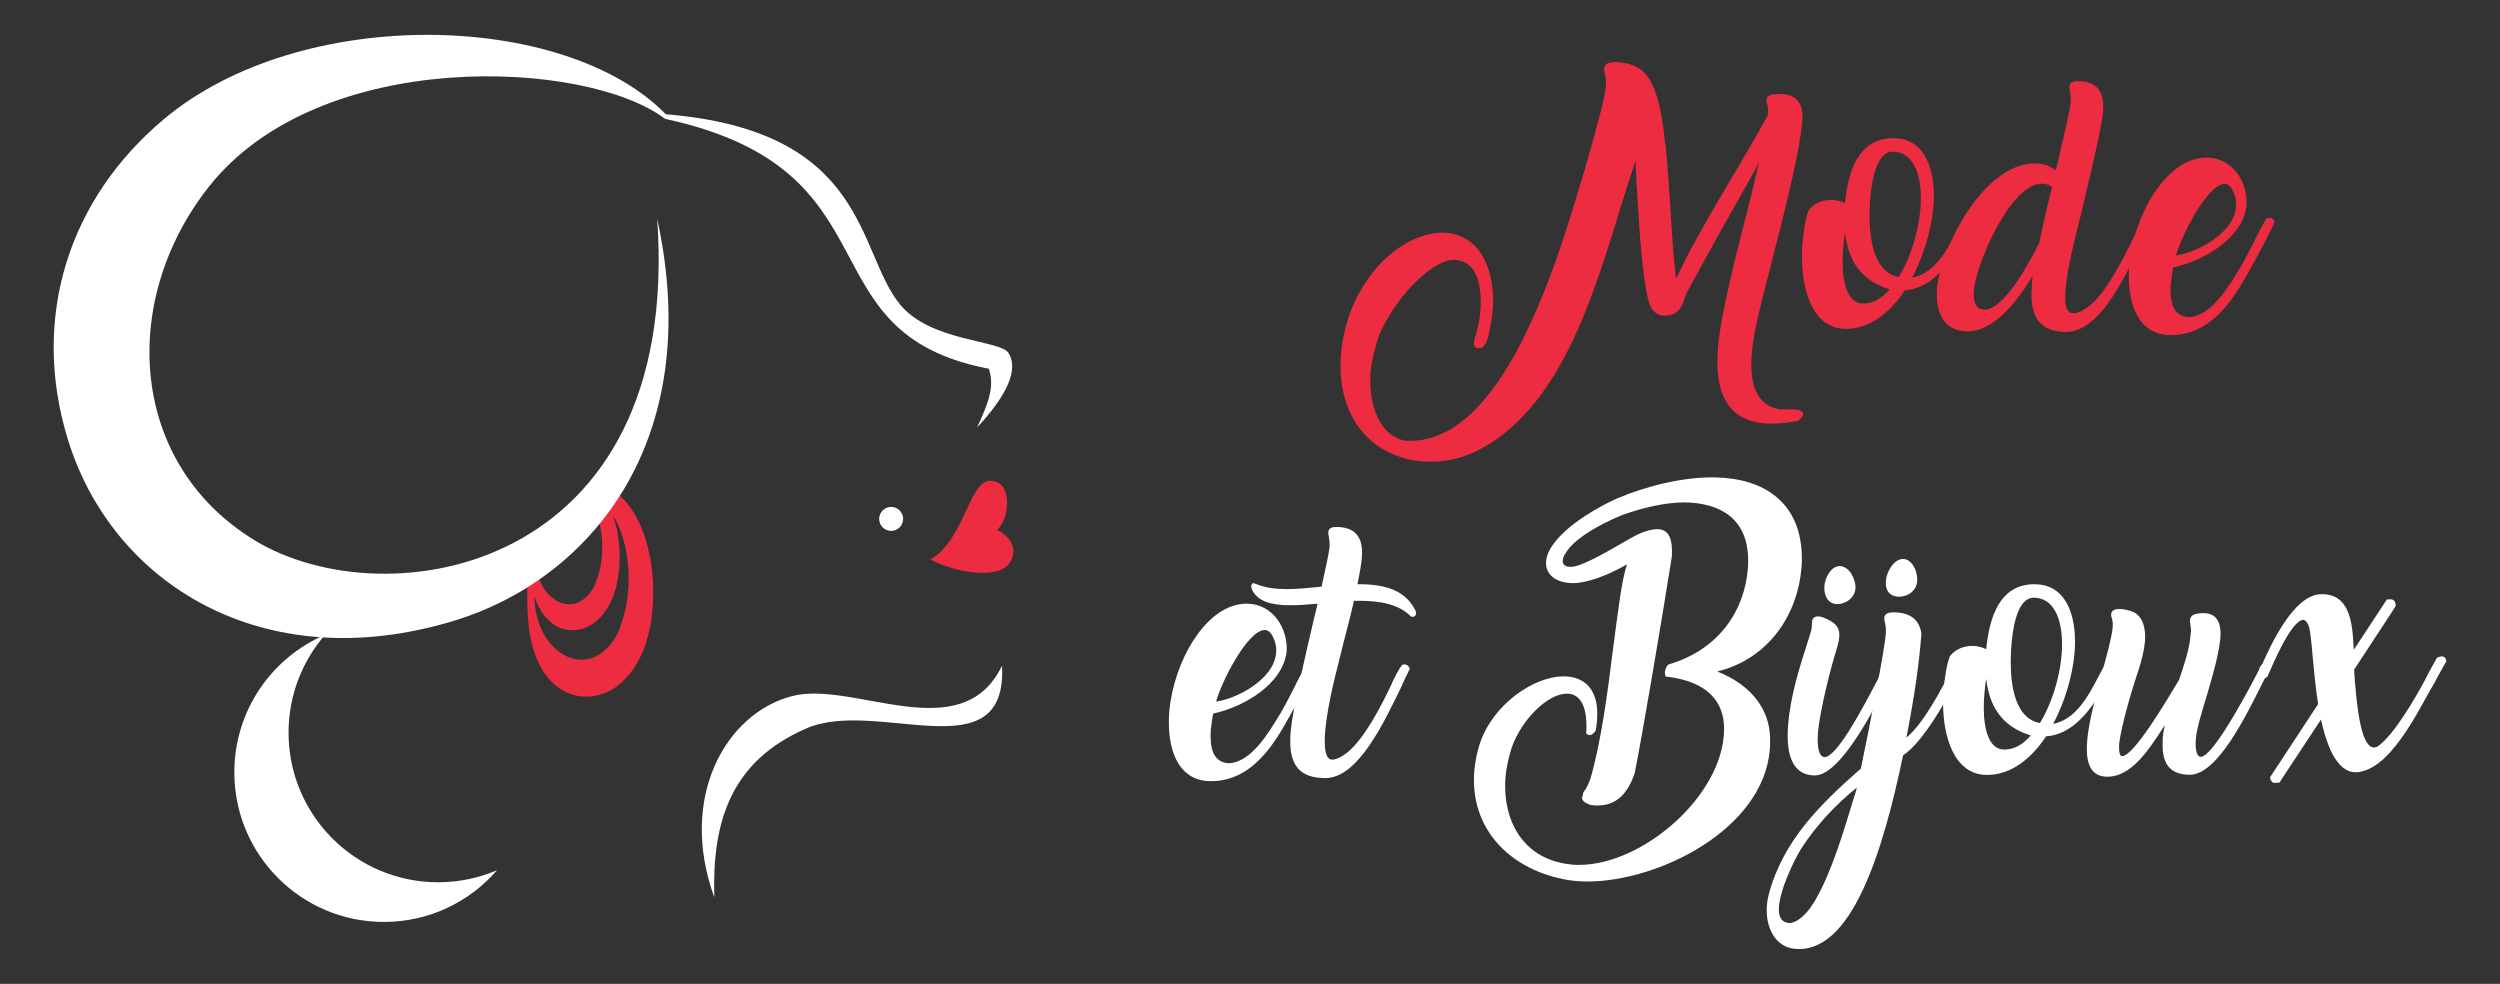 <?xml version="1.0" encoding="utf-8"?>
<!-- Generator: Adobe Illustrator 16.0.0, SVG Export Plug-In . SVG Version: 6.00 Build 0)  -->
<!DOCTYPE svg PUBLIC "-//W3C//DTD SVG 1.1//EN" "http://www.w3.org/Graphics/SVG/1.1/DTD/svg11.dtd">
<svg version="1.1" id="Calque_1" xmlns="http://www.w3.org/2000/svg" xmlns:xlink="http://www.w3.org/1999/xlink" x="0px" y="0px"
	 width="155px" height="61px" viewBox="0 0 155 61" enable-background="new 0 0 155 61" xml:space="preserve">
<rect x="0" y="0" width="155" height="61" fill="#333333" stroke="none"/>
<g>
	<g>
		<path fill="#FFFFFF" d="M49.093,43.161c3.801-1.006,10.529,3.313,13.033-1.89c0.335,6.694-7.752,1.984-12.129,3.888
			c-4.676,2.032-5.853,5.756-5.711,10.474C42.052,49.488,44.955,44.255,49.093,43.161z"/>
		<path fill="#ED2C41" d="M33.977,42.025c1.182,1.444,3.122,1.546,4.511,0.332c1.728-1.512,2.115-4.169,1.991-6.34
			c-0.116-2.041-0.774-4.499-2.574-5.704c-0.122,0.222-0.273,0.431-0.435,0.628c-0.07,0.087-0.143,0.173-0.215,0.255
			c-0.119,0.133-0.243,0.26-0.37,0.386c0.337,0.736,0.456,1.642,0.457,2.304c0.001,0.841-0.144,1.684-0.497,2.451
			c-0.145,0.317-0.689,1.127-1.55,1.127c-0.849,0-1.417-0.721-1.59-1.008c-0.339-0.56-0.515-1.162-0.604-1.791
			c-0.062,0.043-0.236,0.157-0.299,0.198c-0.054,0.479-0.087,0.955-0.11,1.417C32.667,38.198,32.698,40.463,33.977,42.025z
			 M33.813,39.476c-0.454-0.751-0.662-1.624-0.691-2.51c0.158,0.464,0.383,0.9,0.7,1.287c0.833,1.017,2.2,1.089,3.176,0.234
			c1.219-1.065,1.491-2.938,1.404-4.467c-0.039-0.665-0.16-1.392-0.404-2.064c0.732,1.109,0.977,2.74,0.978,3.87
			c0.001,1.193-0.204,2.39-0.704,3.479c-0.207,0.45-0.98,1.6-2.201,1.6C34.865,40.905,34.059,39.882,33.813,39.476z"/>
		<path fill="#FFFFFF" d="M4.207,27.242c-2.327-7.575,0.071-14.926,5.96-19.859c8.488-7.114,24.849-6.709,31.114-0.299
			c12.592,1.03,11.814,8.5,14.525,11.798c1.895,2.306,6.225,2.196,6.725,3.005c0.596,0.967,0.023,2.498-1.951,4.615
			c0.726-1.57,1.094-2.545,0.726-3.64c-11.667-2.235-5.388-12.321-20.073-15.493c-4.849-3.693-21.396-4.503-28.278,4.201
			c-5.566,7.04-5,17.15,2.835,21.93c8.129,4.958,26.516,2.02,24.955-19.939c3.039,13.892-4.264,22.399-12.609,24.931
			C16.311,42.079,6.95,36.174,4.207,27.242z"/>
		<path fill="#ED2C41" d="M57.683,34.697c2.163-1.281,2.393-4.966,3.754-4.887c0.861,0.05,1.094,0.865,0.963,1.84
			c-0.102,0.756-0.566,1.205-0.566,1.205s1.512,0.721,0.814,1.962C61.99,35.987,59.301,35.518,57.683,34.697z"/>
		<circle fill="#FFFFFF" cx="55.252" cy="32.172" r="0.743"/>
		<path fill="#FFFFFF" d="M20.156,39.355c-1.41,1.627-2.266,3.748-2.266,6.07c0,5.123,4.152,9.276,9.276,9.276
			c1.296,0,2.529-0.267,3.649-0.747c-1.701,1.963-4.209,3.206-7.01,3.206c-5.124,0-9.276-4.153-9.276-9.276
			C14.529,44.058,16.847,40.772,20.156,39.355z"/>
	</g>
	<g>
		<g>
			<path fill="#ED2C41" d="M99.494,4.538v0.013c-0.027-0.122-0.055-0.218-0.042-0.342c0.069-0.316,0.384-0.356,0.727-0.37
				c0.946,0.067,1.494,0.328,1.836,0.739c0.809,0.919,1.056,2.823,1.207,4.153l0.054,0.37c0.109,1.096,0.192,2.439,0.288,3.795
				c0.109,1.74,0.192,3.248,0.356,4.385c1.412-3.083,4.234-7.427,5.701-10.168V7.004c0.028-0.247-0.028-0.424-0.068-0.576
				c-0.015-0.081-0.042-0.136-0.028-0.231c0-0.262,0.247-0.316,0.521-0.357c1.479-0.136,1.768,0.727,1.699,1.59
				c-0.137,1.932-1.083,5.618-1.878,8.729c-0.822,3.193-1.151,4.481-1.248,5.688c-0.15,1.658,0.111,3.207,1.645,3.521
				c0.109,0.027,0.288,0.013,0.493,0.013c0.479,0,1.042-0.013,1.042,0.288c0,0.124-0.11,0.262-0.329,0.426
				c-0.713,0.137-1.357,0.191-1.905,0.164c-2.81-0.151-3.248-2.412-3.043-4.796c0.096-1.041,0.316-2.124,0.508-3.001
				c0.288-1.371,0.753-3.276,1.178-4.893c0.371-1.438,0.576-2.302,0.849-3.522c-0.424,0.919-1.054,1.81-4.494,8.127v-0.015
				c-0.042,0.138-0.109,0.275-0.137,0.398c-0.164,0.479-0.356,0.85-0.877,0.974c-0.808,0.19-1.178-0.303-1.329-0.837
				c-0.411-1.535-0.603-4.714-0.753-7.345l-0.069-1.385c-0.369,1.138-0.698,2.18-1,3.139c-0.535,1.768-1.001,3.261-1.549,4.74
				c-1.453,4.099-3.549,8.142-7.099,10.018c-0.945,0.508-2.014,0.769-3.055,0.769c-0.63,0-1.275-0.097-1.85-0.288h0.013
				c-2.686-0.85-3.974-3.412-3.714-6.399c0.041-0.521,0.137-1.082,0.274-1.63c0.754-2.947,3.043-5.593,5.742-5.881
				c2.618-0.149,3.604,2.357,3.385,4.88c-0.028,0.286-0.083,0.617-0.137,0.89c0,0.028-0.015,0.083-0.028,0.124
				c-0.068,0.438-0.233,1.26-0.644,1.26c-0.301,0.028-0.371-0.15-0.342-0.369c0-0.124,0.041-0.274,0.083-0.384
				c0.027-0.068,0.055-0.191,0.055-0.179c0.109-0.384,0.205-0.849,0.247-1.329c0.123-1.425-0.137-3.015-1.371-3.179
				c-1.289-0.343-3.782,2.028-4.906,4.646c-0.247,0.699-0.452,1.535-0.521,2.192c-0.177,2.166,0.604,4.043,2.097,4.33h-0.013
				c0.137,0.014,0.274,0.014,0.397,0.014c4.481,0,7.346-6.7,8.784-10.579C97.137,14.459,99.48,6.58,99.548,5.47
				C99.617,5.086,99.548,4.757,99.494,4.538z"/>
			<path fill="#ED2C41" d="M111.72,15.966c0-0.274,0-0.548,0.026-0.768c0.069-0.863,0.192-1.645,0.397-2.178
				c0.357-0.439,0.877-0.631,1.385-0.631c0.288,0,0.616,0.082,0.862,0.205c0.192-1.931,0.809-4.028,2.988-4.028
				c1.781,0,2.521,1.575,2.521,3.59c0,0.275-0.013,0.535-0.04,0.781v-0.013c-0.137,1.41-0.617,2.986-1.315,4.302
				c1.412-0.287,2.165-1.685,2.863-3.041l0.302-0.549c0.082-0.041,0.177-0.083,0.232-0.083c0.096,0,0.192,0.056,0.247,0.274
				c-0.616,1.466-1.959,4.044-4.083,4.167c-0.932,1.411-2.193,2.397-3.659,2.397C112.363,20.393,111.72,17.926,111.72,15.966z
				 M114.391,14.431c-0.055,0.288-0.081,0.618-0.109,0.92c-0.026,0.287-0.041,0.575-0.041,0.849c0,1.357,0.316,2.617,1.274,2.617
				c0.617,0,1.138-0.302,1.645-0.878C115.337,17.393,114.583,16.104,114.391,14.431z M117.722,17.172
				c0.712-1.15,1.219-2.768,1.342-4.207c0.028-0.246,0.028-0.479,0.028-0.712c0-1.576-0.535-2.851-1.754-2.851
				c-0.851,0-1.233,1.314-1.371,2.781c-0.028,0.33-0.055,0.741-0.055,1.18C115.913,14.91,116.201,16.885,117.722,17.172z"/>
			<path fill="#ED2C41" d="M125.949,18.255c0-0.164,0.013-0.356,0.028-0.562c0.013-0.248-0.015-0.248,0.055-0.604
				c-1.015,1.686-2.439,3.453-4.029,3.453c-1.438,0-1.918-1.068-1.918-2.288c0-0.138,0-0.302,0.013-0.438
				c0.343-2.754,2.974-7.688,6.084-7.688c0.493,0,0.904,0.152,1.274,0.426l0.137-0.521c0.397-1.727,0.753-3.192,0.794-3.754
				c0.013-0.302-0.027-0.522-0.055-0.685c-0.013-0.097-0.028-0.179-0.028-0.248c0.015-0.247,0.261-0.314,0.521-0.314
				c1.425,0,1.645,0.959,1.562,1.904c-0.068,0.836-0.561,2.933-1.082,5.152c-0.068,0.37-0.219,0.904-0.356,1.494
				c-0.397,1.548-0.905,3.618-0.905,4.837c0,0.165,0,0.315,0.028,0.439c0.055,0.397,0.232,0.562,0.493,0.562
				c0.452,0,1.082-0.48,1.438-0.891c0.946-1.056,1.769-2.769,2.316-3.879c0.247-0.507,0.425-0.891,0.535-1.041
				c0.068-0.056,0.164-0.069,0.219-0.069c0.15,0,0.247,0.109,0.316,0.262c-0.179,0.328-0.356,0.753-0.548,1.137
				c-0.645,1.315-1.398,2.878-2.234,3.988c-0.617,0.78-1.371,1.59-2.454,1.658C126.551,20.585,125.949,19.721,125.949,18.255z
				 M126.428,15.063c0.192-0.905,0.425-1.906,0.657-2.906c0.042-0.191,0.11-0.356,0.152-0.562c-0.179-0.137-0.398-0.206-0.658-0.206
				c-1.933,0-4.056,4.975-4.193,6.578c-0.055,0.521,0,1.233,0.644,1.233c1.234,0,2.769-2.892,3.413-4.151L126.428,15.063z"/>
			<path fill="#ED2C41" d="M134.588,20.776c-1.905,0-2.604-1.727-2.604-3.618c0-0.232,0-0.466,0.028-0.712v0.013
				c0.26-3.055,2.261-6.687,4.796-6.687c1.604,0,2.563,1.507,2.48,2.96c-0.233,2.056-2.699,3.452-4.549,3.851
				c-0.069,0.302-0.109,0.644-0.15,1.001c-0.015,0.136-0.015,0.314-0.015,0.451c0,0.795,0.22,1.562,1.11,1.631
				c1.398-0.04,2.494-1.89,3.193-3.055v0.013c0.438-0.754,0.822-1.535,1.124-2.138c0.138-0.274,0.356-0.658,0.494-0.918
				c0.096-0.041,0.178-0.068,0.205-0.068c0.165,0,0.261,0.109,0.329,0.26l-0.137,0.302c-0.329,0.672-0.836,1.673-1.412,2.672
				C138.507,18.501,137.137,20.776,134.588,20.776z M137.931,11.402c-1.069,0-2.712,3.263-3.014,4.441
				c1.233-0.166,3.576-1.357,3.713-3.002c0.042-0.343-0.028-0.686-0.205-1.042C138.289,11.526,138.11,11.402,137.931,11.402z"/>
		</g>
		<g>
			<path fill="#FFFFFF" d="M75.073,48.432c-1.905,0-2.604-1.727-2.604-3.617c0-0.233,0-0.466,0.027-0.713v0.014
				c0.26-3.056,2.261-6.688,4.796-6.688c1.603,0,2.563,1.508,2.48,2.96c-0.233,2.056-2.699,3.454-4.549,3.852
				c-0.069,0.301-0.11,0.644-0.151,0.999c-0.014,0.138-0.014,0.316-0.014,0.453c0,0.795,0.219,1.563,1.11,1.631
				c1.397-0.042,2.494-1.892,3.193-3.057v0.015c0.438-0.755,0.822-1.535,1.124-2.138c0.137-0.274,0.356-0.659,0.493-0.919
				c0.096-0.041,0.178-0.067,0.206-0.067c0.165,0,0.26,0.109,0.329,0.26l-0.137,0.301c-0.329,0.672-0.836,1.672-1.412,2.673
				C78.992,46.157,77.622,48.432,75.073,48.432z M78.417,39.06c-1.069,0-2.714,3.26-3.015,4.439
				c1.234-0.165,3.577-1.356,3.714-3.002c0.041-0.342-0.028-0.685-0.206-1.041C78.773,39.182,78.595,39.06,78.417,39.06z"/>
			<path fill="#FFFFFF" d="M84.163,36.222c1.603-0.014,3.001,0.315,3.631,1.713H87.78c0.082,0.151-0.082,0.384-0.301,0.288
				c-0.753-0.767-1.918-0.974-3.193-0.974h-0.343c-0.178,0.81-0.397,1.646-0.617,2.495l-0.261,1.041l-0.041,0.179
				c-0.247,0.945-0.891,3.467-0.891,4.987c0,0.521,0.069,0.945,0.288,1.098c0.165,0.122,0.548,0.026,1.069-0.357
				c1.138-0.904,2.179-3,2.809-4.316h-0.013c0.247-0.507,0.452-0.918,0.658-1.164c0.013-0.015,0.068-0.015,0.15-0.015
				c0.137,0,0.247,0.082,0.315,0.261l-0.493,1.027h0.013c-1.178,2.453-2.768,5.756-4.755,5.756c-1.631,0-2.179-0.85-2.179-2.289
				c0-0.191,0.014-0.396,0.028-0.616c0.109-1.262,0.863-4.495,1.479-7.126l0.192-0.781c-0.616,0.055-1.178,0.096-1.713,0.096
				c-1.11,0-2.015-0.219-2.357-0.973c-0.082-0.191-0.069-0.534,0.274-0.329l-0.014-0.014c0.548,0.233,1.206,0.316,1.905,0.316
				c0.658,0,1.439-0.083,2.151-0.152c0.247-1.137,0.453-2.068,0.494-2.452c0.014-0.302-0.027-0.507-0.055-0.686
				c-0.013-0.096-0.027-0.179-0.027-0.246c0.027-0.261,0.247-0.316,0.507-0.316c1.425,0,1.658,0.96,1.576,1.906
				C84.396,35.057,84.286,35.605,84.163,36.222z"/>
			<path fill="#FFFFFF" d="M101.34,47.98c-0.397,1.096-1.069,2.151-2.713,1.932c-0.343-0.123-0.658-0.273-0.493-0.603
				c0-0.097,0.027-0.179,0.096-0.275c0.124-0.137,0.247-0.424,0.383-0.753L98.6,48.295c0.644-2.151,1.069-5.33,1.412-8.085
				c0.301-2.261,0.521-4.221,0.863-5.222c-0.904,0.521-2.042,1.028-3.056,1.152c-1.151,0.109-2.042-0.412-1.96-1.344
				c0.027-0.314,0.165-0.686,0.466-1.082c0.918-1.274,2.946-2.371,3.934-2.811c1.767-0.753,4.139-1.356,6.112-1.302
				c2.918,0.056,5.399,1.494,5.344,5.167c0,0.123-0.014,0.328-0.027,0.466c-0.233,2.823-1.987,5.604-5.221,6.399
				c2.028,0.795,3.07,2.192,3.248,3.7c0.041,0.356,0.041,0.768,0.013,1.138c-0.411,4.961-6.893,8.182-11.319,8.182
				c-0.548,0-1.055-0.057-1.521-0.152c-3.385-0.698-5.769-3.192-5.481-6.714c0.055-0.549,0.151-1.083,0.329-1.645
				c0.795-2.452,3.344-4.207,5.208-4.207c1.274,0,2.233,0.781,2.069,2.754c-0.014,0.179-0.042,0.412-0.083,0.617
				c-0.247,0.356-0.466,0.314-0.589,0.15c0.124-1.767-0.438-2.452-1.192-2.452c-1.165,0-2.796,1.563-3.426,3.356
				c-0.191,0.617-0.343,1.275-0.383,1.837c-0.206,2.851,1.233,5.07,3.947,5.386c0.219,0.04,0.424,0.04,0.616,0.04
				c3.961,0,8.921-4.303,8.99-8.345c0.041-1.713-0.973-3.042-3.604-3.33c-0.137-0.137-0.042-0.617,0.165-0.754
				c3.22-0.945,4.7-3.439,4.906-5.879c0.014-0.165,0.027-0.329,0.027-0.466c0.027-2.056-0.986-3.097-2.425-3.495
				c-0.466-0.136-1-0.205-1.549-0.205c-1.192,0-2.604,0.343-3.796,0.768c-1.563,0.631-2.713,1.384-3.248,1.974
				c-0.288,0.328-0.466,0.63-0.48,0.863c-0.027,0.315,0.261,0.479,0.836,0.342c0.685-0.205,1.712-0.768,2.535-1.246
				c0.589-0.343,1.178-0.685,1.493-0.809c0.37-0.151,0.74-0.233,0.987-0.233c0.808,0,0.959,0.713,0.917,1.686
				C103.067,38.25,101.766,45.938,101.34,47.98z"/>
			<path fill="#FFFFFF" d="M112.3,39.086c0.027-0.15,0.041-0.288,0.041-0.384c0-0.123,0.014-0.205,0.027-0.26
				c0.069-0.233,0.315-0.26,0.576-0.192c0.754,0.274,1.096,0.576,1.096,1.096c0,0.262-0.068,0.563-0.178,0.933
				c-0.37,1.179-0.959,3.494-1.138,5.016c-0.013,0.178-0.027,0.411-0.027,0.562c0,0.644,0.124,1.069,0.425,1.083
				c0.768,0,2.357-3.016,3.248-4.715c0.232-0.438,0.411-0.781,0.548-1c0.083-0.041,0.15-0.067,0.206-0.067
				c0.136,0,0.247,0.109,0.342,0.272l-0.151,0.288c-1.068,2.221-3.206,6.359-4.795,6.359c-1.275,0-1.686-1.097-1.686-2.467
				c0-0.22,0.014-0.452,0.028-0.672c0.15-1.781,0.685-3.509,1.247-5.234l0.192-0.631V39.086z M115.041,36.482
				c-0.055,0.616-0.63,0.974-1.138,0.974c-0.438,0-0.822-0.357-0.794-1.11c0.055-0.59,0.438-1.248,0.959-1.248
				c0.233,0,0.493,0.138,0.712,0.467C114.986,35.92,115.055,36.222,115.041,36.482z"/>
			<path fill="#FFFFFF" d="M121.155,41.252c0.014,0,0.041,0,0.083-0.015c0.123-0.026,0.274-0.068,0.493,0.124
				c-0.959,1.945-2.495,4.658-3.741,5.468c-1.247,6.002-3.22,12.415-6.77,11.99c-1.014-0.109-1.685-1.096-1.685-2.385
				c0-0.314,0.041-0.63,0.123-0.959c0.877-3.356,3.234-5.646,5.715-7.824c0.493-2.344,1.521-7.605,1.548-8.373
				c0.028-0.315-0.027-0.548-0.068-0.74c-0.028-0.109-0.028-0.192-0.028-0.247c0.028-0.246,0.261-0.315,0.535-0.329
				c1.219,0,1.672,0.59,1.768,1.344c-0.15,1.863-0.397,3.686-0.932,6.426c1.028-0.835,2.138-2.904,2.905-4.439L121.155,41.252z
				 M110.987,57.229c0.424-0.055,0.822-0.397,1.192-0.862c1.069-1.439,1.959-4.263,2.548-6.209c0.096-0.288,0.165-0.562,0.247-0.808
				v0.014c0.069-0.233,0.096-0.288,0.151-0.535c-1.275,1.015-2.508,2.33-3.439,3.769c-0.411,0.645-1.398,2.646-1.398,3.796
				C110.288,56.873,110.479,57.229,110.987,57.229z M118.715,35.222c0.151,0.369,0.178,0.686,0.137,0.932
				c-0.137,0.631-0.753,0.891-1.233,0.836c-0.452-0.055-0.822-0.384-0.658-1.206c0.137-0.576,0.576-1.179,1.096-1.124
				c0.233,0.028,0.466,0.192,0.645,0.563H118.715z"/>
			<path fill="#FFFFFF" d="M120.472,43.622c0-0.273,0-0.548,0.027-0.768c0.069-0.863,0.192-1.644,0.398-2.179
				c0.356-0.438,0.877-0.63,1.384-0.63c0.288,0,0.617,0.081,0.863,0.205c0.192-1.933,0.809-4.029,2.987-4.029
				c1.782,0,2.521,1.576,2.521,3.591c0,0.274-0.014,0.534-0.041,0.781V40.58c-0.137,1.411-0.617,2.987-1.315,4.303
				c1.411-0.288,2.165-1.687,2.864-3.042l0.301-0.549c0.083-0.04,0.178-0.081,0.233-0.081c0.096,0,0.192,0.055,0.247,0.272
				c-0.616,1.467-1.96,4.043-4.083,4.167c-0.932,1.411-2.193,2.397-3.659,2.397C121.116,48.048,120.472,45.581,120.472,43.622z
				 M123.144,42.088c-0.055,0.287-0.083,0.615-0.11,0.918c-0.027,0.287-0.041,0.574-0.041,0.85c0,1.356,0.315,2.617,1.274,2.617
				c0.616,0,1.137-0.301,1.644-0.877C124.09,45.047,123.336,43.759,123.144,42.088z M126.474,44.828
				c0.713-1.151,1.22-2.769,1.344-4.207c0.027-0.246,0.027-0.479,0.027-0.713c0-1.575-0.535-2.851-1.754-2.851
				c-0.85,0-1.233,1.315-1.371,2.782c-0.027,0.328-0.055,0.74-0.055,1.179C124.665,42.567,124.953,44.54,126.474,44.828z"/>
			<path fill="#FFFFFF" d="M132.989,39.744c-0.069,0.795-0.343,1.658-0.535,2.206c-0.343,1.041-0.946,3.097-1.069,4.193
				c-0.014,0.397,0.014,0.74,0.178,0.74c0.74,0,2.769-3.454,3.563-4.77l-0.014,0.015c0.356-1.11,0.644-1.864,0.726-2.974
				c0.014-0.138-0.014-0.315-0.041-0.453c-0.014-0.096-0.027-0.205-0.027-0.205c0.027-0.356,0.26-0.48,0.877-0.48
				c0.864,0,1.096,0.74,1.014,1.563c-0.096,1.001-0.48,2.33-0.836,3.536c-0.329,1.082-0.644,2.083-0.685,2.74
				c-0.041,0.356,0,1.069,0.302,1.069c0.863,0,3.453-5.084,3.604-5.372l0.041-0.096h-0.013c0.082-0.179,0.136-0.301,0.342-0.301
				c0.178,0,0.274,0.109,0.343,0.26c-0.124,0.219-0.301,0.548-0.453,0.863c-1.069,2.151-2.836,5.756-4.536,5.756
				c-1.274,0-1.686-0.74-1.686-1.796c0-0.109,0-0.274,0-0.397c0.013-0.274,0.068-0.589,0.137-0.891
				c-0.028,0.027-0.042,0.082-0.069,0.11c-0.959,1.479-2.015,3.096-3.495,3.096c-0.946,0-1.274-0.698-1.274-1.726
				c0-0.179,0.014-0.371,0.027-0.563c0.11-1.205,0.562-2.863,0.932-4.22c0.302-1.098,0.589-2.151,0.644-2.755
				c0.027-0.288-0.027-0.48-0.068-0.616v0.013c-0.027-0.082-0.027-0.137-0.027-0.205c0.013-0.247,0.26-0.329,0.507-0.329
				c0.356,0,0.794,0.138,0.959,0.233C132.893,38.318,133.043,39.031,132.989,39.744z"/>
			<path fill="#FFFFFF" d="M140.024,42.005c-0.042,0-0.124-0.014-0.137-0.014l0.247-0.534c0.616-1.398,2.042-4.577,3.769-4.618
				c1.713-0.028,1.959,1.562,2.028,3.453l2.056-3.124c0.274-0.028,0.534-0.055,0.548,0.397l-0.329,0.521l-2.248,3.426
				c0.014,0.288,0.027,0.548,0.055,0.836c0.179,2.221,0.521,4.385,1.398,3.934c1.027-0.714,2.329-3.002,2.919-4.084l0.178-0.356
				c0.178-0.329,0.384-0.713,0.589-1.069c0.274-0.11,0.521-0.15,0.576,0.232c-0.274,0.467-0.521,0.905-0.727,1.315l-0.356,0.617
				c-0.698,1.261-1.425,2.604-2.384,3.687c-0.548,0.603-1.165,1.083-1.836,1.22c-1.343,0.302-2.056-1.356-2.467-3.234l-2.371,3.591
				l-0.219,0.342c-0.041-0.013-0.068-0.026-0.083-0.026c-0.165,0.04-0.411,0.096-0.493-0.315l2.987-4.55
				c-0.164-1.042-0.26-2.097-0.342-2.988c-0.082-0.89-0.137-1.616-0.26-1.904c-0.096-0.219-0.206-0.328-0.315-0.328
				c-0.727,0-1.877,2.713-2.179,3.412l-0.068,0.136C140.284,42.143,140.161,42.088,140.024,42.005z"/>
		</g>
	</g>
</g>
</svg>

